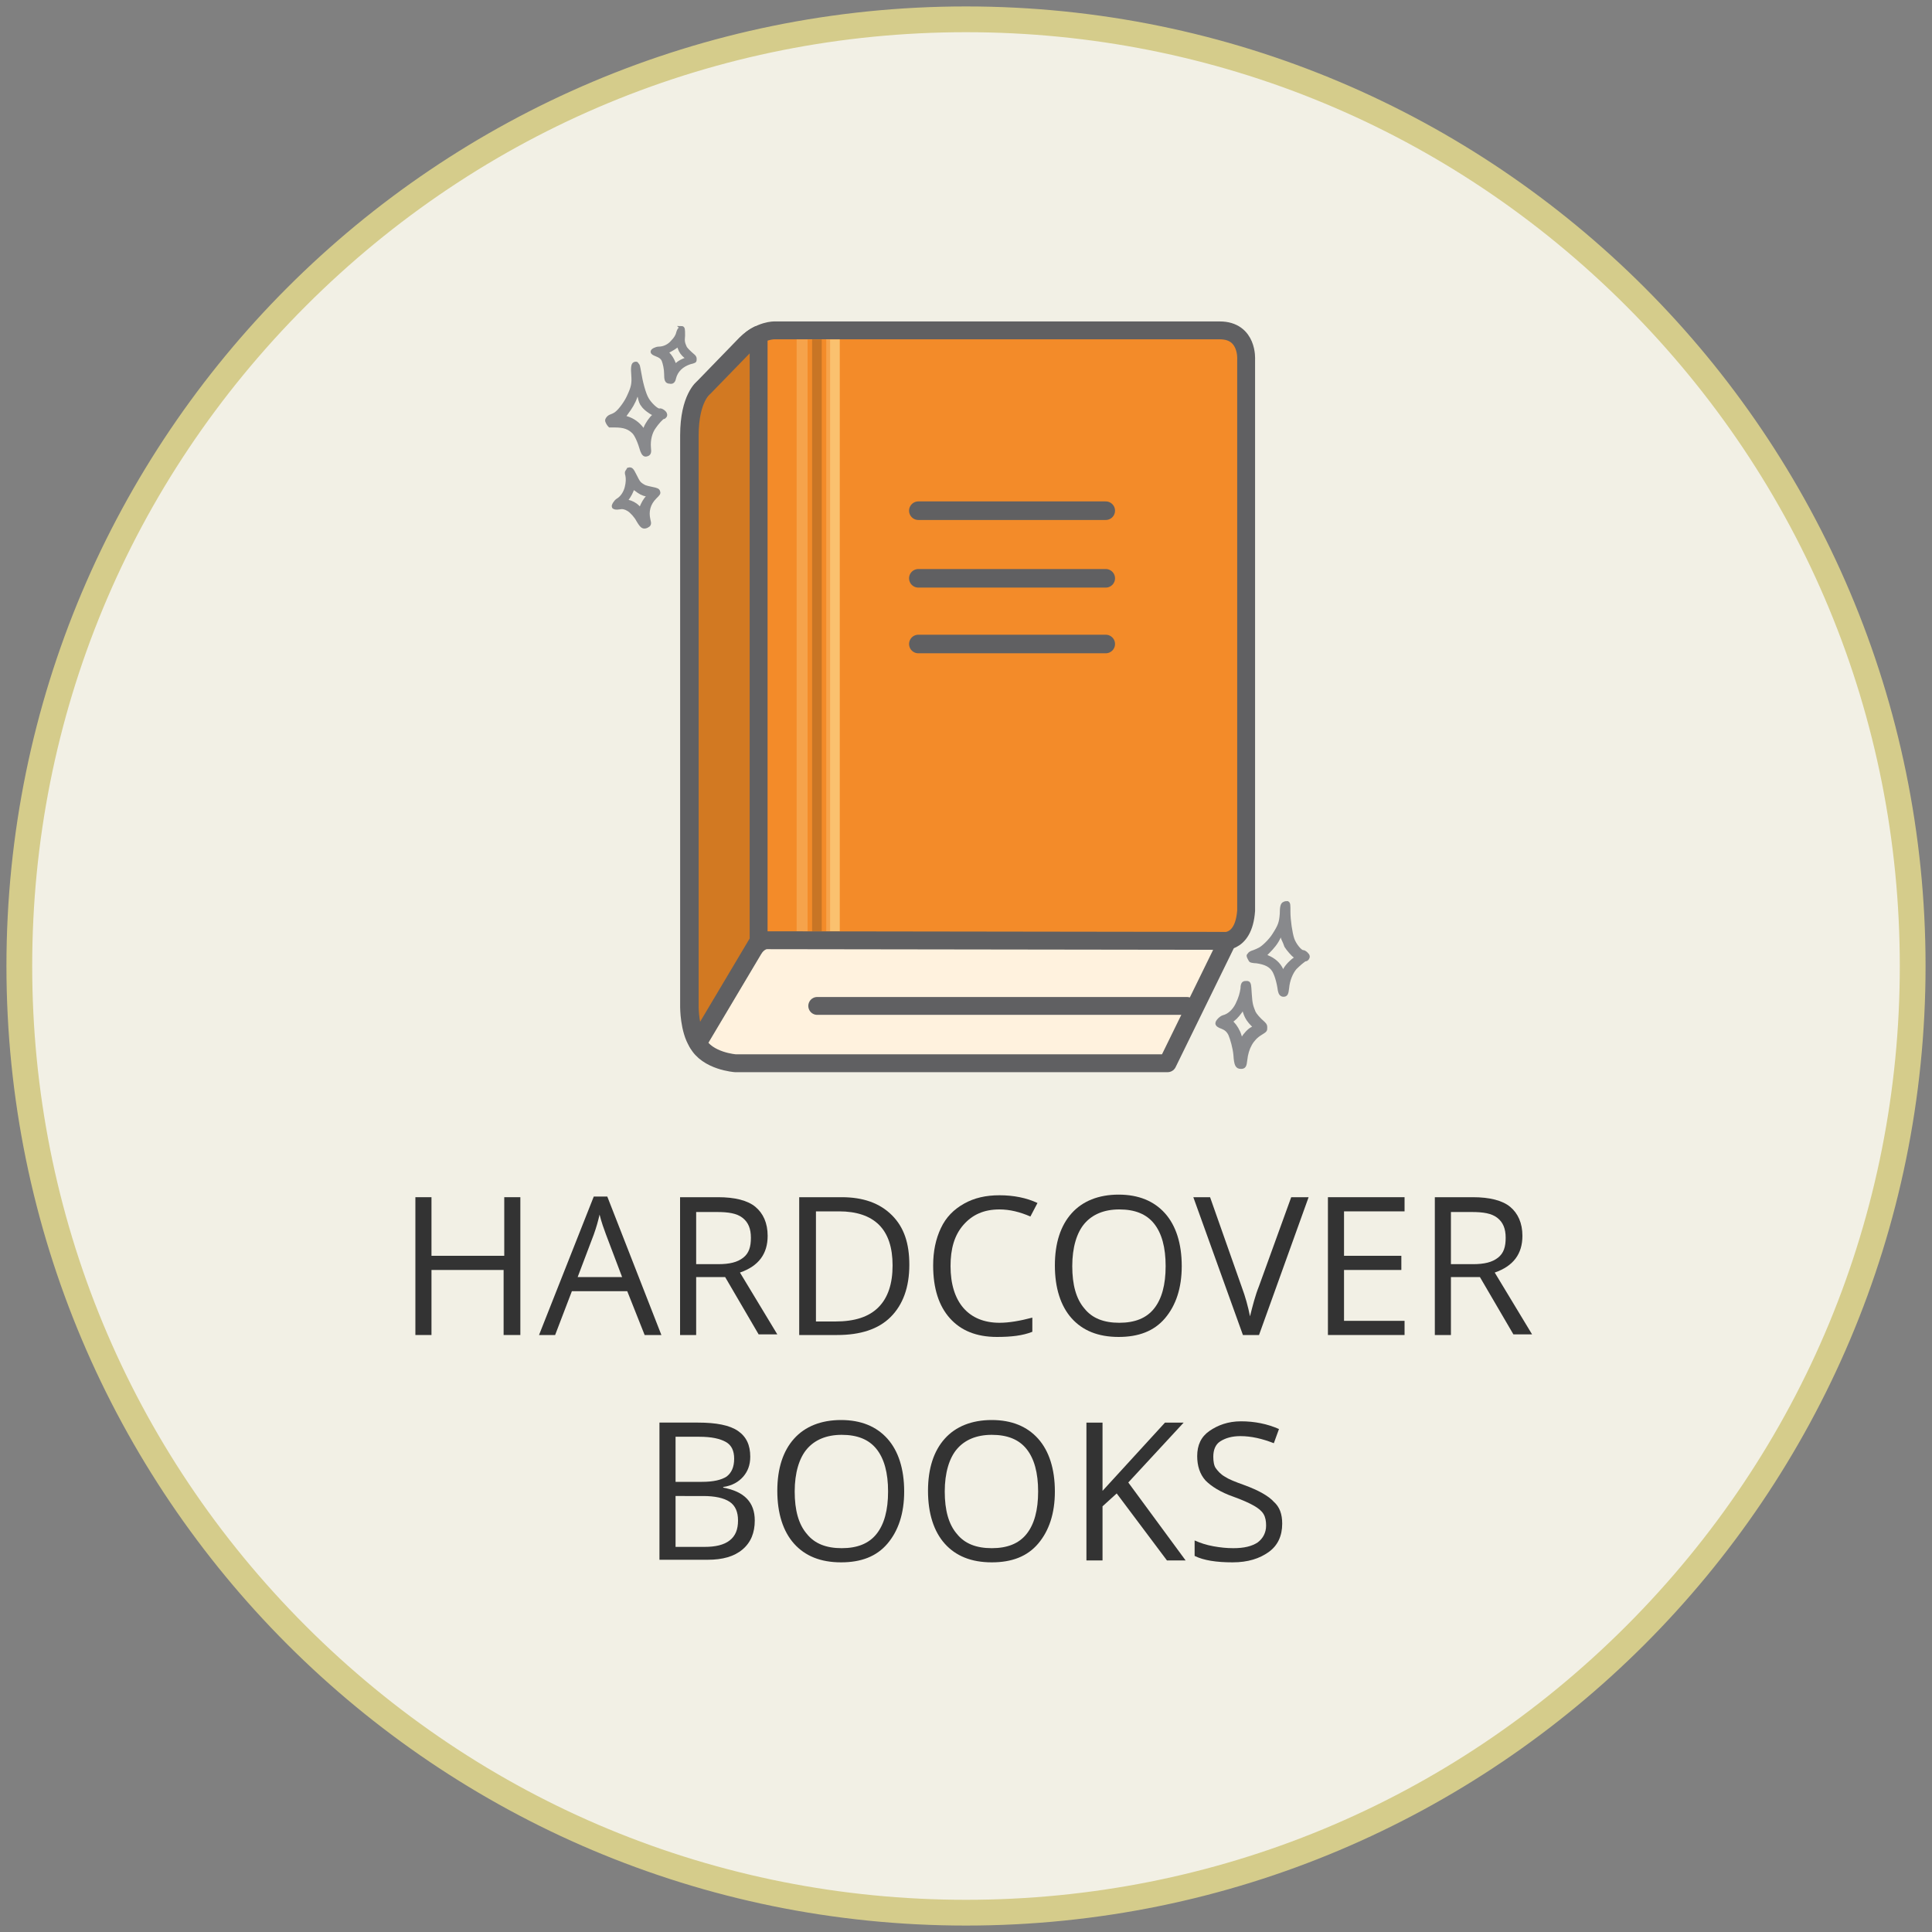 <?xml version="1.0" encoding="utf-8"?>
<!-- Generator: Adobe Illustrator 27.8.1, SVG Export Plug-In . SVG Version: 6.00 Build 0)  -->
<svg version="1.1" id="Layer_1" xmlns="http://www.w3.org/2000/svg" xmlns:xlink="http://www.w3.org/1999/xlink" x="0px" y="0px"
	 viewBox="0 0 300 300" style="enable-background:new 0 0 300 300;" xml:space="preserve">
<rect x="0" y="0" width="300" height="300" fill="#808080" stroke="none"/>
<style type="text/css">
	.st0{fill:#F2F0E5;}
	.st1{fill:#D5CC8B;}
	.st2{fill:#333333;}
	.st3{fill:#F38B29;stroke:#606062;stroke-width:2.775;stroke-linecap:round;stroke-linejoin:round;stroke-miterlimit:10;}
	.st4{fill:none;stroke:#606062;stroke-width:2.775;stroke-linecap:round;stroke-linejoin:round;stroke-miterlimit:10;}
	.st5{fill:#FFF2DE;stroke:#606062;stroke-width:2.775;stroke-linecap:round;stroke-linejoin:round;stroke-miterlimit:10;}
	.st6{fill-rule:evenodd;clip-rule:evenodd;fill:#88898C;stroke:#88898C;stroke-width:0.555;stroke-miterlimit:10;}
	.st7{fill:none;stroke:#606062;stroke-width:2.882;stroke-linecap:round;stroke-linejoin:round;stroke-miterlimit:10;}
	.st8{fill:#FAC16F;}
	.st9{fill:#F6A34B;}
	.st10{fill:#F38B29;}
	.st11{fill:#C87525;}
	.st12{fill-rule:evenodd;clip-rule:evenodd;fill:#88898C;stroke:#88898C;stroke-width:0.591;stroke-miterlimit:10;}
	.st13{fill:#D27922;stroke:#606062;stroke-width:2.775;stroke-linecap:round;stroke-linejoin:round;stroke-miterlimit:10;}
</style>
<g>
	<circle class="st0" cx="150" cy="150" r="147"/>
	<path class="st1" d="M150,5c38.7,0,75.1,15.1,102.5,42.5C279.9,74.9,295,111.3,295,150s-15.1,75.1-42.5,102.5
		C225.1,279.9,188.7,295,150,295s-75.1-15.1-102.5-42.5C20.1,225.1,5,188.7,5,150S20.1,74.9,47.5,47.5C74.9,20.1,111.3,5,150,5
		 M150,1C67.7,1,1,67.7,1,150s66.7,149,149,149s149-66.7,149-149S232.3,1,150,1L150,1z"/>
</g>
<g>
	<path class="st2" d="M80.7,207.3h-2.5v-10.1H67v10.1h-2.5v-21.4H67v9.1h11.3v-9.1h2.5V207.3z"/>
	<path class="st2" d="M100.1,207.3l-2.7-6.8h-8.6l-2.6,6.8h-2.5l8.5-21.5h2.1l8.4,21.5H100.1z M96.6,198.3l-2.5-6.6
		c-0.3-0.8-0.7-1.9-1-3.1c-0.2,0.9-0.5,2-0.9,3.1l-2.5,6.6H96.6z"/>
	<path class="st2" d="M108.1,198.4v8.9h-2.5v-21.4h5.9c2.6,0,4.6,0.5,5.8,1.5s1.9,2.5,1.9,4.5c0,2.8-1.4,4.7-4.3,5.7l5.8,9.6h-2.9
		l-5.2-8.9H108.1z M108.1,196.3h3.4c1.8,0,3-0.3,3.9-1s1.2-1.7,1.2-3.1c0-1.4-0.4-2.4-1.3-3.1s-2.2-0.9-4-0.9h-3.2V196.3z"/>
	<path class="st2" d="M141.2,196.4c0,3.5-1,6.2-2.9,8.1s-4.7,2.8-8.3,2.8h-5.9v-21.4h6.6c3.3,0,5.9,0.9,7.8,2.8
		S141.2,193.1,141.2,196.4z M138.6,196.5c0-2.8-0.7-4.9-2.1-6.3s-3.5-2.1-6.2-2.1h-3.6v17.1h3c3,0,5.2-0.7,6.7-2.2
		C137.9,201.5,138.6,199.3,138.6,196.5z"/>
	<path class="st2" d="M155.2,187.8c-2.4,0-4.2,0.8-5.6,2.4c-1.4,1.6-2,3.7-2,6.4c0,2.8,0.7,5,2,6.5s3.2,2.3,5.6,2.3
		c1.5,0,3.2-0.3,5.1-0.8v2.2c-1.5,0.6-3.3,0.8-5.5,0.8c-3.2,0-5.6-1-7.3-2.9s-2.6-4.6-2.6-8.2c0-2.2,0.4-4.1,1.2-5.8s2-2.9,3.6-3.8
		s3.4-1.3,5.5-1.3c2.2,0,4.2,0.4,5.9,1.2l-1.1,2.1C158.4,188.2,156.8,187.8,155.2,187.8z"/>
	<path class="st2" d="M183.5,196.6c0,3.4-0.9,6.1-2.6,8.1s-4.1,2.9-7.2,2.9c-3.2,0-5.6-1-7.3-2.9s-2.6-4.7-2.6-8.2
		c0-3.5,0.9-6.2,2.6-8.1c1.7-1.9,4.2-2.9,7.3-2.9c3.1,0,5.5,1,7.2,2.9S183.5,193.1,183.5,196.6z M166.5,196.6c0,2.9,0.6,5.1,1.9,6.6
		c1.2,1.5,3,2.2,5.4,2.2c2.4,0,4.2-0.7,5.4-2.2s1.8-3.7,1.8-6.6c0-2.9-0.6-5.1-1.8-6.6c-1.2-1.5-3-2.2-5.4-2.2
		c-2.4,0-4.2,0.8-5.4,2.2S166.5,193.7,166.5,196.6z"/>
	<path class="st2" d="M200.5,185.9h2.7l-7.7,21.4H193l-7.7-21.4h2.6l4.9,13.9c0.6,1.6,1,3.1,1.3,4.6c0.4-1.6,0.8-3.2,1.4-4.7
		L200.5,185.9z"/>
	<path class="st2" d="M218.1,207.3h-11.9v-21.4h11.9v2.2h-9.4v6.9h8.9v2.2h-8.9v7.9h9.4V207.3z"/>
	<path class="st2" d="M225.3,198.4v8.9h-2.5v-21.4h5.9c2.6,0,4.6,0.5,5.8,1.5s1.9,2.5,1.9,4.5c0,2.8-1.4,4.7-4.3,5.7l5.8,9.6H235
		l-5.2-8.9H225.3z M225.3,196.3h3.4c1.8,0,3-0.3,3.9-1s1.2-1.7,1.2-3.1c0-1.4-0.4-2.4-1.3-3.1s-2.2-0.9-4-0.9h-3.2V196.3z"/>
	<path class="st2" d="M102.4,220.9h6c2.8,0,4.9,0.4,6.2,1.3s1.9,2.2,1.9,4c0,1.3-0.4,2.3-1.1,3.1s-1.7,1.4-3.1,1.6v0.1
		c3.3,0.6,4.9,2.3,4.9,5.1c0,1.9-0.6,3.4-1.9,4.5s-3.1,1.6-5.4,1.6h-7.5V220.9z M104.9,230.1h4.1c1.8,0,3-0.3,3.8-0.8
		c0.8-0.6,1.2-1.5,1.2-2.8c0-1.2-0.4-2.1-1.3-2.6c-0.9-0.5-2.2-0.8-4.1-0.8h-3.7V230.1z M104.9,232.2v8h4.5c1.7,0,3-0.3,3.9-1
		s1.3-1.7,1.3-3.1c0-1.3-0.4-2.3-1.3-2.9s-2.3-0.9-4.1-0.9H104.9z"/>
	<path class="st2" d="M140.4,231.6c0,3.4-0.9,6.1-2.6,8.1s-4.1,2.9-7.2,2.9c-3.2,0-5.6-1-7.3-2.9s-2.6-4.7-2.6-8.2
		c0-3.5,0.9-6.2,2.6-8.1c1.7-1.9,4.2-2.9,7.3-2.9c3.1,0,5.5,1,7.2,2.9S140.4,228.1,140.4,231.6z M123.4,231.6c0,2.9,0.6,5.1,1.9,6.6
		c1.2,1.5,3,2.2,5.4,2.2c2.4,0,4.2-0.7,5.4-2.2s1.8-3.7,1.8-6.6c0-2.9-0.6-5.1-1.8-6.6c-1.2-1.5-3-2.2-5.4-2.2
		c-2.4,0-4.2,0.8-5.4,2.2S123.4,228.7,123.4,231.6z"/>
	<path class="st2" d="M163.8,231.6c0,3.4-0.9,6.1-2.6,8.1c-1.7,2-4.1,2.9-7.2,2.9c-3.2,0-5.6-1-7.3-2.9s-2.6-4.7-2.6-8.2
		c0-3.5,0.9-6.2,2.6-8.1c1.7-1.9,4.2-2.9,7.3-2.9c3.1,0,5.5,1,7.2,2.9S163.8,228.1,163.8,231.6z M146.7,231.6c0,2.9,0.6,5.1,1.9,6.6
		c1.2,1.5,3,2.2,5.4,2.2c2.4,0,4.2-0.7,5.4-2.2s1.8-3.7,1.8-6.6c0-2.9-0.6-5.1-1.8-6.6c-1.2-1.5-3-2.2-5.4-2.2
		c-2.4,0-4.2,0.8-5.4,2.2S146.7,228.7,146.7,231.6z"/>
	<path class="st2" d="M184.1,242.3h-2.9l-7.8-10.4l-2.2,2v8.4h-2.5v-21.4h2.5v10.6l9.7-10.6h2.9l-8.6,9.3L184.1,242.3z"/>
	<path class="st2" d="M199.1,236.6c0,1.9-0.7,3.4-2.1,4.4s-3.2,1.6-5.6,1.6c-2.5,0-4.5-0.3-5.9-1v-2.4c0.9,0.4,1.8,0.7,2.9,0.9
		s2.1,0.3,3.1,0.3c1.7,0,2.9-0.3,3.8-0.9c0.8-0.6,1.3-1.5,1.3-2.6c0-0.7-0.1-1.3-0.4-1.8c-0.3-0.5-0.8-0.9-1.5-1.3
		c-0.7-0.4-1.8-0.9-3.2-1.4c-2-0.7-3.4-1.6-4.3-2.5c-0.9-1-1.3-2.3-1.3-3.8c0-1.7,0.6-3,1.9-3.9s2.9-1.5,4.9-1.5
		c2.1,0,4.1,0.4,5.9,1.2l-0.8,2.2c-1.8-0.7-3.5-1.1-5.2-1.1c-1.3,0-2.3,0.3-3.1,0.8s-1.1,1.4-1.1,2.4c0,0.7,0.1,1.4,0.4,1.8
		s0.7,0.9,1.4,1.3c0.6,0.4,1.6,0.8,3,1.3c2.2,0.8,3.8,1.7,4.6,2.6C198.7,234,199.1,235.1,199.1,236.6z"/>
</g>
<g>
	<path class="st3" d="M193.5,55.8c0,0,0.3-4.5-4.1-4.5h-69.1c0,0-2.2-0.1-4.5,2.1l-6.6,6.8c0,0-2.2,1.6-2.2,7.4v88.8
		c0,0,0,3.5,1.3,5.5l9.4-15.8h71.7c0,0,3.7,0.9,4.1-4.7h0V55.8z"/>
	<line class="st4" x1="117.7" y1="146.1" x2="117.7" y2="52.5"/>
	<path class="st5" d="M190.6,146.1l-9.3,19h-67.1c0,0-4.4-0.3-5.9-3.2l8.4-14.1c0,0,1-1.8,2.4-1.8L190.6,146.1z"/>
	<line class="st4" x1="184.3" y1="156.2" x2="126.9" y2="156.2"/>
	<path class="st6" d="M199.4,140.3c-0.3,0.1-0.4,0.6-0.4,1.6c-0.1,1.4-0.3,1.9-1.2,3.3c-0.5,0.8-1.6,1.9-2.2,2.2
		c-0.2,0.1-0.6,0.3-0.9,0.4c-0.3,0.1-0.6,0.2-0.7,0.4c-0.2,0.2-0.2,0.2,0,0.6c0.1,0.2,0.2,0.4,0.3,0.4c0,0,0.4,0.1,0.8,0.1
		c1.4,0.2,2.2,0.6,2.7,1.4c0.3,0.5,0.7,1.6,0.9,3.1c0.1,0.5,0.3,0.7,0.6,0.7c0.4,0,0.5-0.2,0.6-1.1c0.1-1.2,0.6-2.4,1.2-3.1
		c0.5-0.5,1.4-1.3,1.6-1.3c0.2,0,0.4-0.2,0.4-0.5c0-0.2-0.5-0.7-0.8-0.7c-0.4,0-1.3-1.1-1.6-2c-0.3-0.9-0.6-2.9-0.6-4.2
		c0-1.1,0-1.3-0.2-1.4C199.7,140.2,199.6,140.2,199.4,140.3z M199.7,146.9c0.3,0.5,1.1,1.4,1.4,1.6c0.3,0.1,0.3,0.2,0,0.4
		c-0.5,0.3-1.3,1.1-1.6,1.7l-0.3,0.5l-0.2-0.5c-0.4-0.9-1.2-1.6-2.2-2c-0.2-0.1-0.4-0.2-0.5-0.2c0,0,0.3-0.3,0.6-0.6
		c0.7-0.7,1.3-1.4,1.7-2.3l0.4-0.6l0.2,0.8C199.4,146.1,199.6,146.6,199.7,146.9z"/>
	<path class="st6" d="M193.1,152.7c-0.1,0.1-0.2,0.3-0.2,0.8c-0.1,0.7-0.3,1.5-0.8,2.5c-0.5,1-1.3,1.7-2.1,1.9c-0.4,0.1-1,0.7-1,1
		c0,0.2,0.2,0.4,0.8,0.6c0.5,0.2,0.9,0.5,1.2,1.1c0.3,0.7,0.7,2.1,0.8,3.2c0.1,1.6,0.3,1.9,0.9,1.9c0.5,0,0.6-0.2,0.7-1.1
		c0.2-1.9,1-3.3,2.3-4.1c0.8-0.5,0.8-0.5,0.8-0.9c0-0.3,0-0.4-0.3-0.7c-0.8-0.7-1.3-1.3-1.5-1.7c-0.4-1-0.5-1.3-0.6-2.8
		c-0.1-1.6-0.1-1.8-0.5-1.8C193.4,152.6,193.2,152.6,193.1,152.7z M193.3,157.2c0.3,0.9,0.7,1.4,1.2,1.9l0.4,0.4l-0.4,0.2
		c-0.5,0.2-1.2,1-1.5,1.5c-0.2,0.3-0.3,0.4-0.3,0.3c0-0.1-0.1-0.4-0.2-0.7c-0.2-0.7-0.7-1.5-1.1-1.9l-0.3-0.3l0.4-0.3
		c0.4-0.3,1.1-1.1,1.4-1.7c0.1-0.2,0.1-0.3,0.2-0.3C193,156.5,193.2,156.8,193.3,157.2z"/>
	<path class="st6" d="M98.5,56.5c-0.2,0.1-0.3,0.6-0.2,1.7c0.1,1.4,0,1.9-0.7,3.4c-0.4,0.9-1.3,2.1-1.8,2.5
		c-0.2,0.2-0.6,0.4-0.9,0.5c-0.3,0.1-0.5,0.3-0.6,0.5c-0.1,0.2-0.1,0.2,0.1,0.6c0.1,0.2,0.3,0.4,0.3,0.4c0,0,0.4,0,0.8,0
		c1.4,0,2.2,0.3,2.9,1c0.4,0.4,0.9,1.5,1.3,2.9c0.2,0.5,0.4,0.7,0.7,0.6c0.4-0.1,0.5-0.3,0.4-1.1c-0.1-1.2,0.2-2.4,0.8-3.2
		c0.4-0.6,1.2-1.5,1.4-1.5c0.2,0,0.4-0.3,0.3-0.5c0-0.2-0.6-0.7-0.9-0.6c-0.4,0.1-1.5-1-1.9-1.7c-0.5-0.8-1-2.8-1.2-4.1
		c-0.2-1.1-0.2-1.2-0.4-1.3C98.9,56.4,98.7,56.4,98.5,56.5z M99.8,62.9c0.3,0.5,1.3,1.2,1.6,1.3c0.3,0.1,0.3,0.1,0.1,0.4
		c-0.4,0.3-1.1,1.3-1.3,1.9l-0.2,0.6l-0.3-0.5c-0.6-0.8-1.4-1.4-2.4-1.7c-0.2,0-0.5-0.1-0.5-0.1c0,0,0.2-0.3,0.5-0.7
		c0.6-0.8,1.1-1.6,1.4-2.5l0.3-0.7l0.3,0.7C99.4,62.2,99.6,62.7,99.8,62.9z"/>
	<g>
		<line class="st7" x1="142.6" y1="79.3" x2="171.7" y2="79.3"/>
		<line class="st7" x1="142.6" y1="89.8" x2="171.7" y2="89.8"/>
		<line class="st7" x1="142.6" y1="100" x2="171.7" y2="100"/>
	</g>
	<g>
		<rect x="128.2" y="52.7" class="st8" width="2.2" height="91.9"/>
		<rect x="123.7" y="52.7" class="st9" width="5.2" height="91.9"/>
		<rect x="125.4" y="52.7" class="st10" width="2.9" height="91.9"/>
		<polyline class="st11" points="126.1,52.7 127.6,52.7 127.6,144.6 126.1,144.6 		"/>
	</g>
	<path class="st12" d="M97.4,73.2c-0.1,0.1-0.1,0.3,0,0.6c0.1,0.5,0.1,1.1-0.1,1.9c-0.2,0.8-0.7,1.6-1.4,2c-0.3,0.2-0.7,0.8-0.6,1
		c0.1,0.1,0.3,0.2,0.9,0.1c0.5-0.1,0.9,0,1.4,0.3c0.5,0.3,1.2,1.1,1.5,1.7c0.6,1,0.8,1.1,1.3,0.9c0.4-0.2,0.5-0.3,0.3-1
		c-0.3-1.3,0-2.5,1-3.5c0.6-0.6,0.6-0.6,0.5-0.9c-0.1-0.2-0.2-0.2-0.5-0.3c-0.9-0.2-1.5-0.3-1.8-0.5c-0.7-0.4-0.8-0.6-1.3-1.6
		c-0.5-1-0.6-1.1-1-1C97.5,73.1,97.4,73.2,97.4,73.2z M98.8,76c0.5,0.4,1,0.7,1.6,0.8l0.5,0.1l-0.3,0.3c-0.4,0.3-0.8,1.1-1,1.6
		c-0.1,0.3-0.2,0.4-0.2,0.3c0,0-0.2-0.2-0.4-0.4c-0.4-0.4-1-0.7-1.5-0.8l-0.4-0.1l0.3-0.4c0.3-0.4,0.7-1.1,0.8-1.6
		c0-0.1,0.1-0.2,0.1-0.2C98.3,75.7,98.5,75.8,98.8,76z"/>
	<path class="st6" d="M105.6,51.1c-0.1,0-0.2,0.2-0.3,0.5c-0.1,0.5-0.4,1-0.9,1.5c-0.5,0.6-1.3,1-2.1,1c-0.4,0-1,0.3-1,0.5
		c0,0.2,0.2,0.3,0.7,0.5c0.5,0.2,0.8,0.4,1,0.8c0.2,0.5,0.4,1.4,0.4,2.1c0,1,0.1,1.3,0.6,1.3c0.4,0.1,0.6-0.1,0.7-0.6
		c0.3-1.2,1.2-2,2.4-2.4c0.8-0.2,0.8-0.2,0.8-0.5c0-0.2,0-0.3-0.2-0.5c-0.7-0.6-1.1-1-1.3-1.3c-0.3-0.7-0.4-0.9-0.3-1.9
		c0-1,0-1.2-0.3-1.2C105.9,51,105.7,51,105.6,51.1z M105.5,54c0.2,0.6,0.5,1,1,1.4l0.4,0.3l-0.3,0.1c-0.5,0.1-1.2,0.5-1.5,0.8
		c-0.2,0.2-0.3,0.2-0.3,0.2c0,0-0.1-0.3-0.2-0.5c-0.2-0.5-0.5-1-0.9-1.4l-0.3-0.2l0.4-0.2c0.4-0.2,1.1-0.6,1.4-0.9
		c0.1-0.1,0.2-0.2,0.2-0.1C105.3,53.5,105.4,53.7,105.5,54z"/>
	<path class="st13" d="M117.7,52c-0.6,0.3-1.2,0.7-1.8,1.4l-6.6,6.8c0,0-2.2,1.6-2.2,7.4v88.8c0,0,0,3.5,1.3,5.5l9.4-15.8V52z"/>
</g>
</svg>

